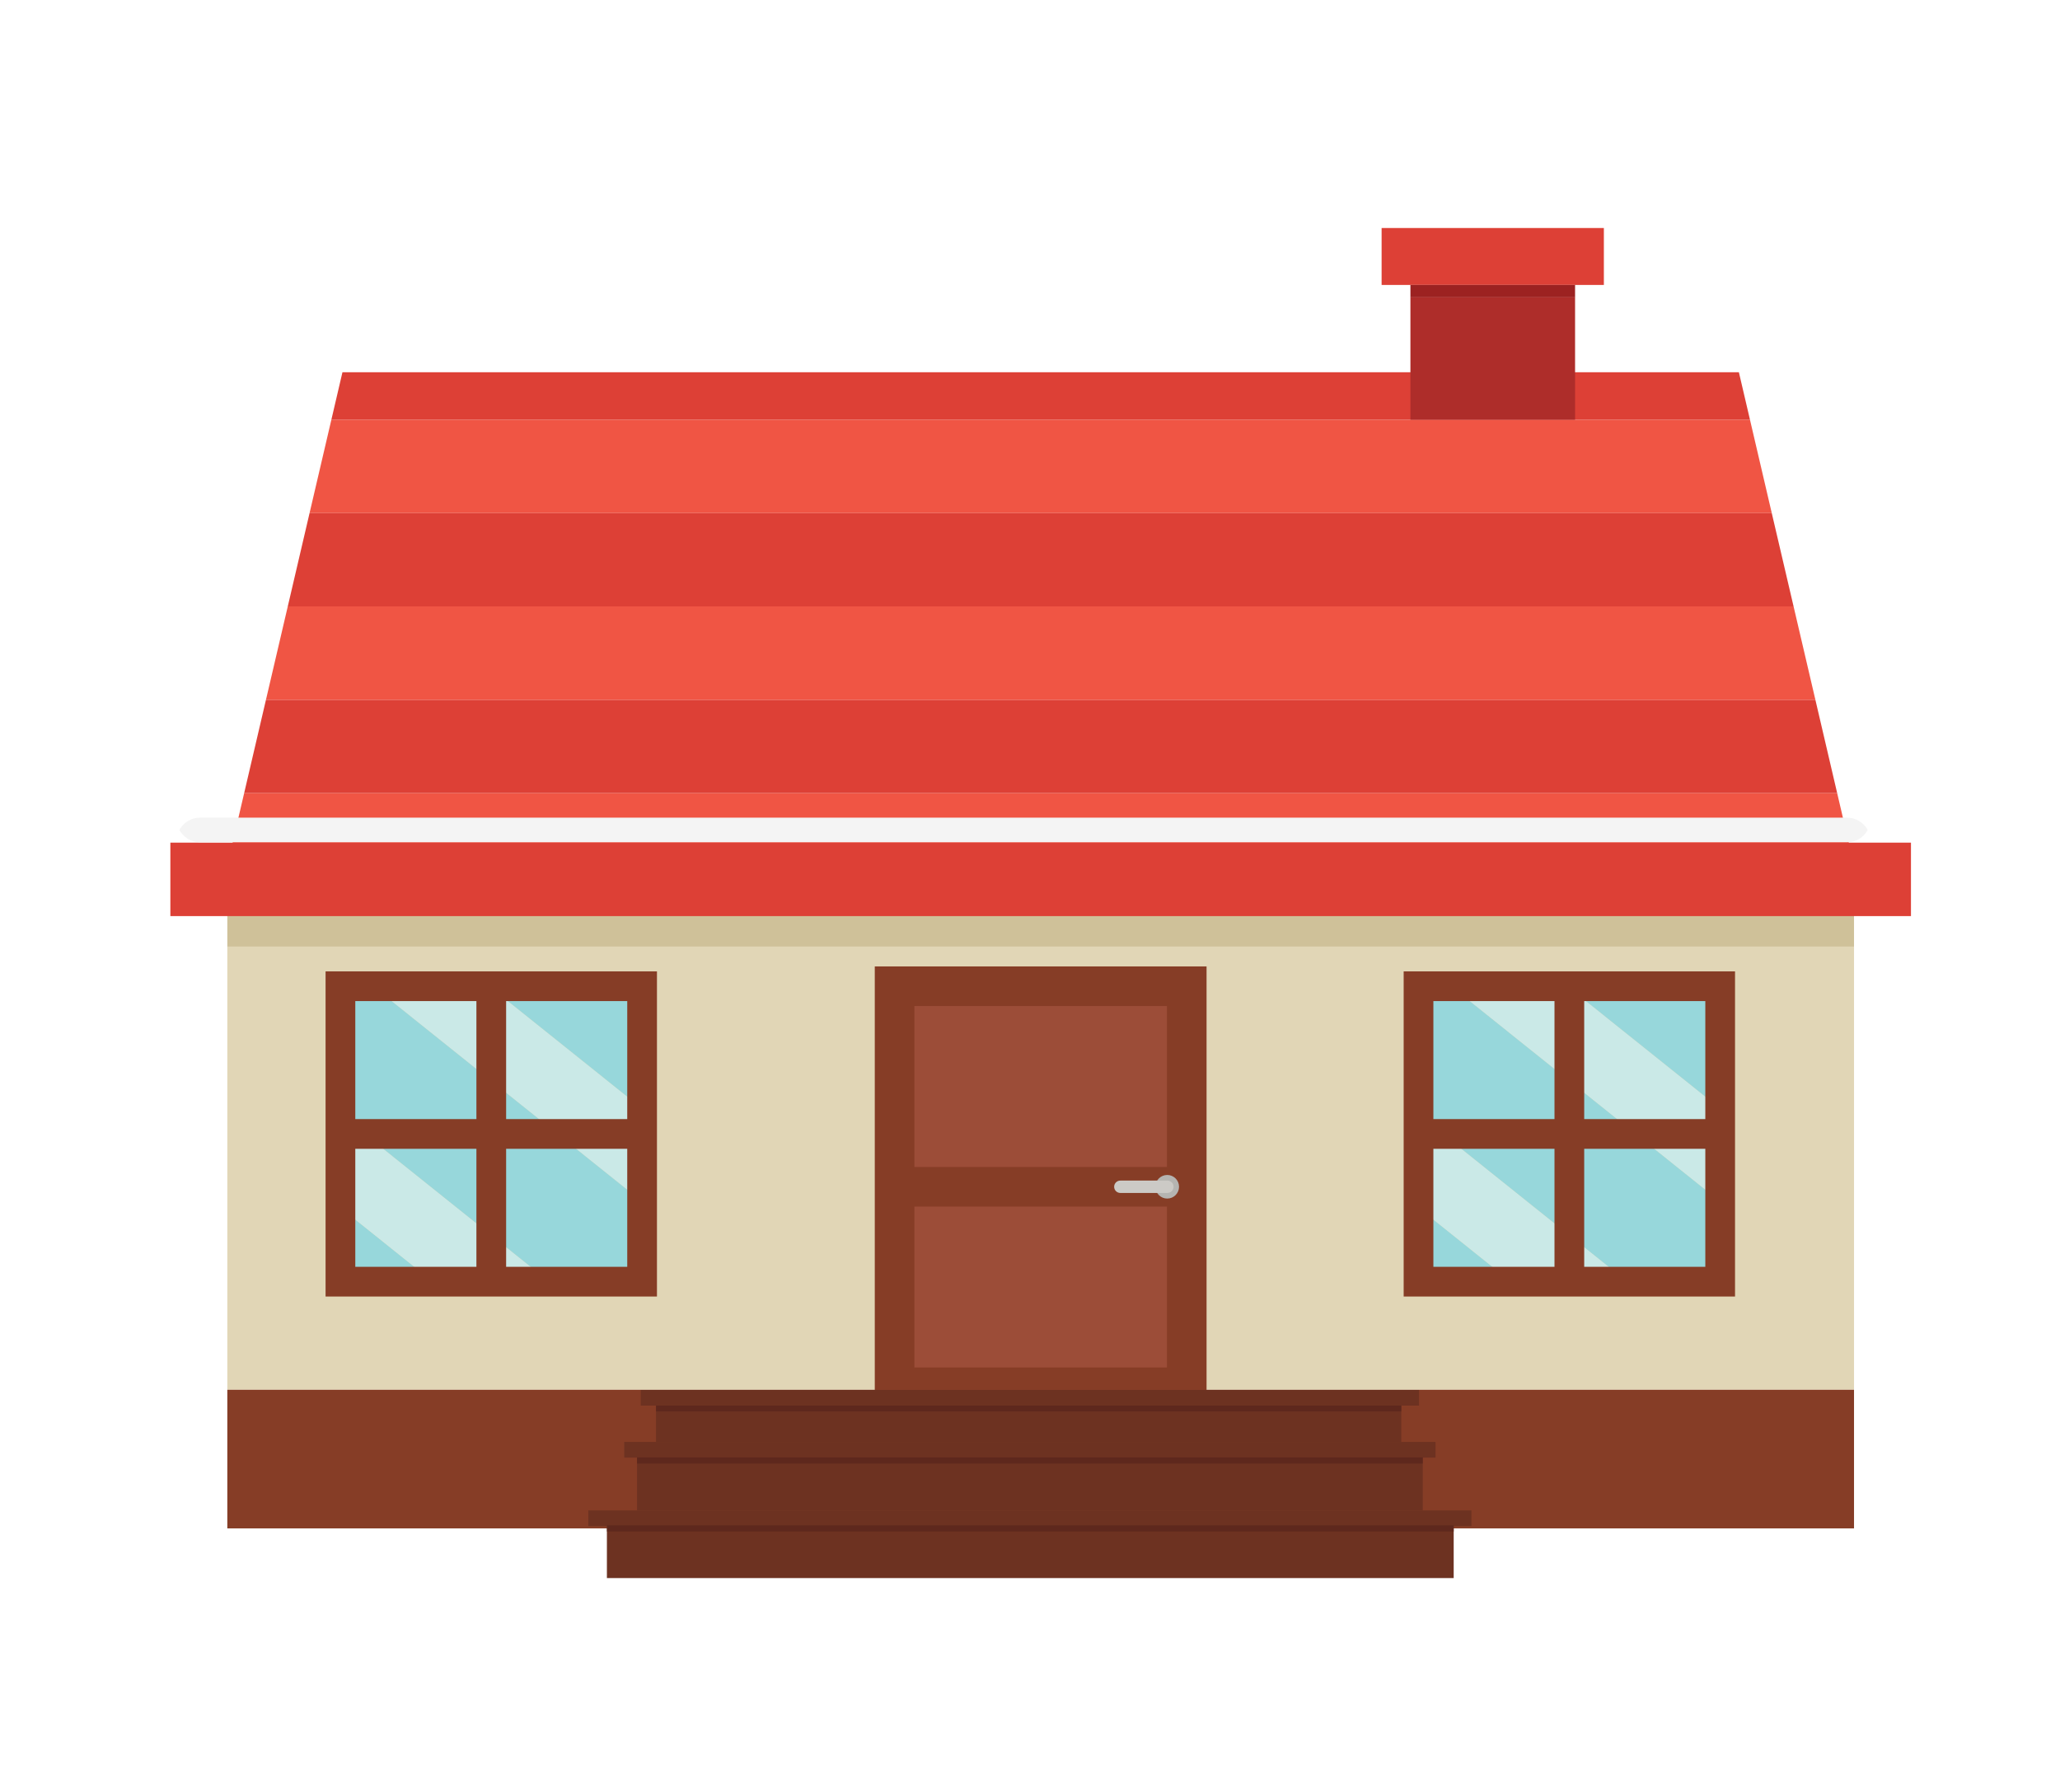 <?xml version="1.0" encoding="utf-8"?>
<!-- Generator: Adobe Illustrator 16.0.0, SVG Export Plug-In . SVG Version: 6.00 Build 0)  -->
<!DOCTYPE svg PUBLIC "-//W3C//DTD SVG 1.1//EN" "http://www.w3.org/Graphics/SVG/1.1/DTD/svg11.dtd">
<svg version="1.1" id="Layer_1" xmlns="http://www.w3.org/2000/svg" xmlns:xlink="http://www.w3.org/1999/xlink" x="0px" y="0px"
	 width="208px" height="181px" viewBox="0 0 208 181" enable-background="new 0 0 208 181" xml:space="preserve">
<g>
	<g>
		<g id="XMLID_182_">
			<g id="XMLID_234_">
				<rect id="XMLID_235_" x="22.952" y="95.592" fill="#E1D6B6" width="164.25" height="44.75"/>
				<rect id="XMLID_236_" x="22.952" y="91.842" fill="#CFC199" width="164.25" height="3.75"/>
			</g>
			<rect id="XMLID_209_" x="22.952" y="140.342" fill="#863D26" width="164.25" height="14"/>
			<g>
				<polygon fill="#F05544" points="23.077,86.842 105.077,86.842 187.077,86.842 185.5,80.087 24.654,80.087 				"/>
				<polygon fill="#F05544" points="176.697,42.386 33.458,42.386 31.257,51.812 178.897,51.812 				"/>
				<polygon fill="#DD4036" points="175.577,37.592 105.077,37.592 34.577,37.592 33.458,42.386 176.697,42.386 				"/>
				<polygon fill="#DD4036" points="26.855,70.662 24.654,80.087 185.5,80.087 183.3,70.662 				"/>
				<polygon fill="#DD4036" points="178.897,51.812 31.257,51.812 29.057,61.237 181.099,61.237 				"/>
				<polygon fill="#F05544" points="181.099,61.237 29.057,61.237 26.855,70.662 183.3,70.662 				"/>
			</g>
			<g id="XMLID_191_">
				<g id="XMLID_219_">
					<polygon id="XMLID_223_" fill="#CAE9E7" points="158.265,99.592 173.687,111.939 173.687,121.348 146.515,99.592 					"/>
					<polygon id="XMLID_224_" fill="#97D7DB" points="143.229,121.951 152.564,129.426 143.229,129.426 					"/>
					<polygon id="XMLID_225_" fill="#97D7DB" points="173.687,99.592 173.687,111.939 158.265,99.592 					"/>
					<polygon id="XMLID_226_" fill="#CAE9E7" points="143.229,112.543 164.314,129.426 152.564,129.426 143.229,121.951 					"/>
					<polygon id="XMLID_227_" fill="#97D7DB" points="143.229,99.592 146.515,99.592 173.687,121.348 173.687,129.426 
						164.314,129.426 143.229,112.543 					"/>
				</g>
				<g id="XMLID_200_">
					<path fill="#863D26" d="M175.187,130.926h-33.458V98.092h33.458V130.926z M144.729,127.926h27.458v-26.834h-27.458V127.926z"/>
				</g>
				<g id="XMLID_199_">
					<rect x="156.958" y="99.592" fill="#863D26" width="3" height="29.834"/>
				</g>
				<g id="XMLID_198_">
					<rect x="143.229" y="113.008" fill="#863D26" width="30.458" height="3"/>
				</g>
			</g>
			<g id="XMLID_196_">
				<g id="XMLID_220_">
					<polygon id="XMLID_230_" fill="#CAE9E7" points="49.41,99.592 64.833,111.939 64.833,121.348 37.66,99.592 					"/>
					<polygon id="XMLID_229_" fill="#97D7DB" points="34.374,121.951 43.711,129.426 34.374,129.426 					"/>
					<polygon id="XMLID_228_" fill="#97D7DB" points="64.833,99.592 64.833,111.939 49.41,99.592 					"/>
					<polygon id="XMLID_222_" fill="#CAE9E7" points="34.374,112.543 55.461,129.426 43.711,129.426 34.374,121.951 					"/>
					<polygon id="XMLID_221_" fill="#97D7DB" points="34.374,99.592 37.66,99.592 64.833,121.348 64.833,129.426 55.461,129.426 
						34.374,112.543 					"/>
				</g>
				<g id="XMLID_218_">
					<path fill="#863D26" d="M66.333,130.926H32.874V98.092h33.459V130.926z M35.874,127.926h27.459v-26.834H35.874V127.926z"/>
				</g>
				<g id="XMLID_217_">
					<rect x="48.104" y="99.592" fill="#863D26" width="3" height="29.834"/>
				</g>
				<g id="XMLID_197_">
					<rect x="34.374" y="113.008" fill="#863D26" width="30.459" height="3"/>
				</g>
			</g>
			<rect id="XMLID_193_" x="139.502" y="23.025" fill="#DD4036" width="22.442" height="5.75"/>
			<rect id="XMLID_208_" x="17.202" y="85.092" fill="#DD4036" width="175.75" height="7.417"/>
			<g id="XMLID_231_">
				<rect id="XMLID_232_" x="142.411" y="28.775" fill="#9C2221" width="16.625" height="1.25"/>
				<rect id="XMLID_233_" x="142.411" y="30.025" fill="#AE2D2A" width="16.625" height="12.361"/>
			</g>
			<rect id="XMLID_185_" x="90.911" y="99.592" fill="#9C4D38" width="28.333" height="40.5"/>
			<g id="XMLID_192_">
				<path fill="#863D26" d="M121.827,142.092h-33.5v-44.5h33.5V142.092z M92.327,138.092h25.5v-36.5h-25.5V138.092z"/>
			</g>
			<g id="XMLID_186_">
				<rect x="90.911" y="117.842" fill="#863D26" width="28.916" height="4"/>
			</g>
			<g id="XMLID_187_">
				<rect id="XMLID_206_" x="61.28" y="154.107" fill="#6D3221" width="85.5" height="5.25"/>
				<rect id="XMLID_205_" x="64.322" y="147.191" fill="#6D3221" width="79.333" height="5.332"/>
				<rect id="XMLID_204_" x="66.239" y="141.941" fill="#6D3221" width="75.25" height="3.666"/>
				<rect id="XMLID_203_" x="63.03" y="145.607" fill="#6D3221" width="81.917" height="1.584"/>
				<rect id="XMLID_202_" x="59.405" y="152.523" fill="#6D3221" width="89.167" height="1.584"/>
				<rect id="XMLID_201_" x="64.697" y="140.357" fill="#6D3221" width="78.583" height="1.584"/>
			</g>
			<path id="XMLID_194_" fill="none" d="M64.322,148.154"/>
			<path id="XMLID_210_" fill="none" d="M148.197,148.154"/>
			<path id="XMLID_211_" fill="none" d="M64.322,142.967"/>
			<path id="XMLID_212_" fill="none" d="M148.197,142.967"/>
			<path id="XMLID_213_" fill="none" d="M148.197,155.279"/>
			<rect id="XMLID_214_" x="66.239" y="141.941" fill="#5E281D" width="75.25" height="0.588"/>
			<rect id="XMLID_215_" x="64.322" y="147.176" fill="#5E281D" width="79.333" height="0.619"/>
			<rect id="XMLID_216_" x="61.287" y="154.031" fill="#5E281D" width="85.493" height="0.621"/>
		</g>
		<g>
			<circle fill="#B5B4B1" cx="117.856" cy="119.842" r="1.192"/>
			<path fill="#CCCAC6" d="M117.871,119.217h-4.75c-0.345,0-0.625,0.281-0.625,0.625l0,0c0,0.346,0.28,0.625,0.625,0.625h4.75
				c0.346,0,0.625-0.279,0.625-0.625l0,0C118.496,119.498,118.217,119.217,117.871,119.217z"/>
		</g>
	</g>
	<path fill="#F4F4F4" d="M186.511,82.57H20.186c-0.898,0-1.671,0.505-2.073,1.241c0.402,0.736,1.175,1.242,2.073,1.242h166.325
		c0.898,0,1.671-0.505,2.073-1.242C188.182,83.075,187.409,82.57,186.511,82.57z"/>
</g>
</svg>
